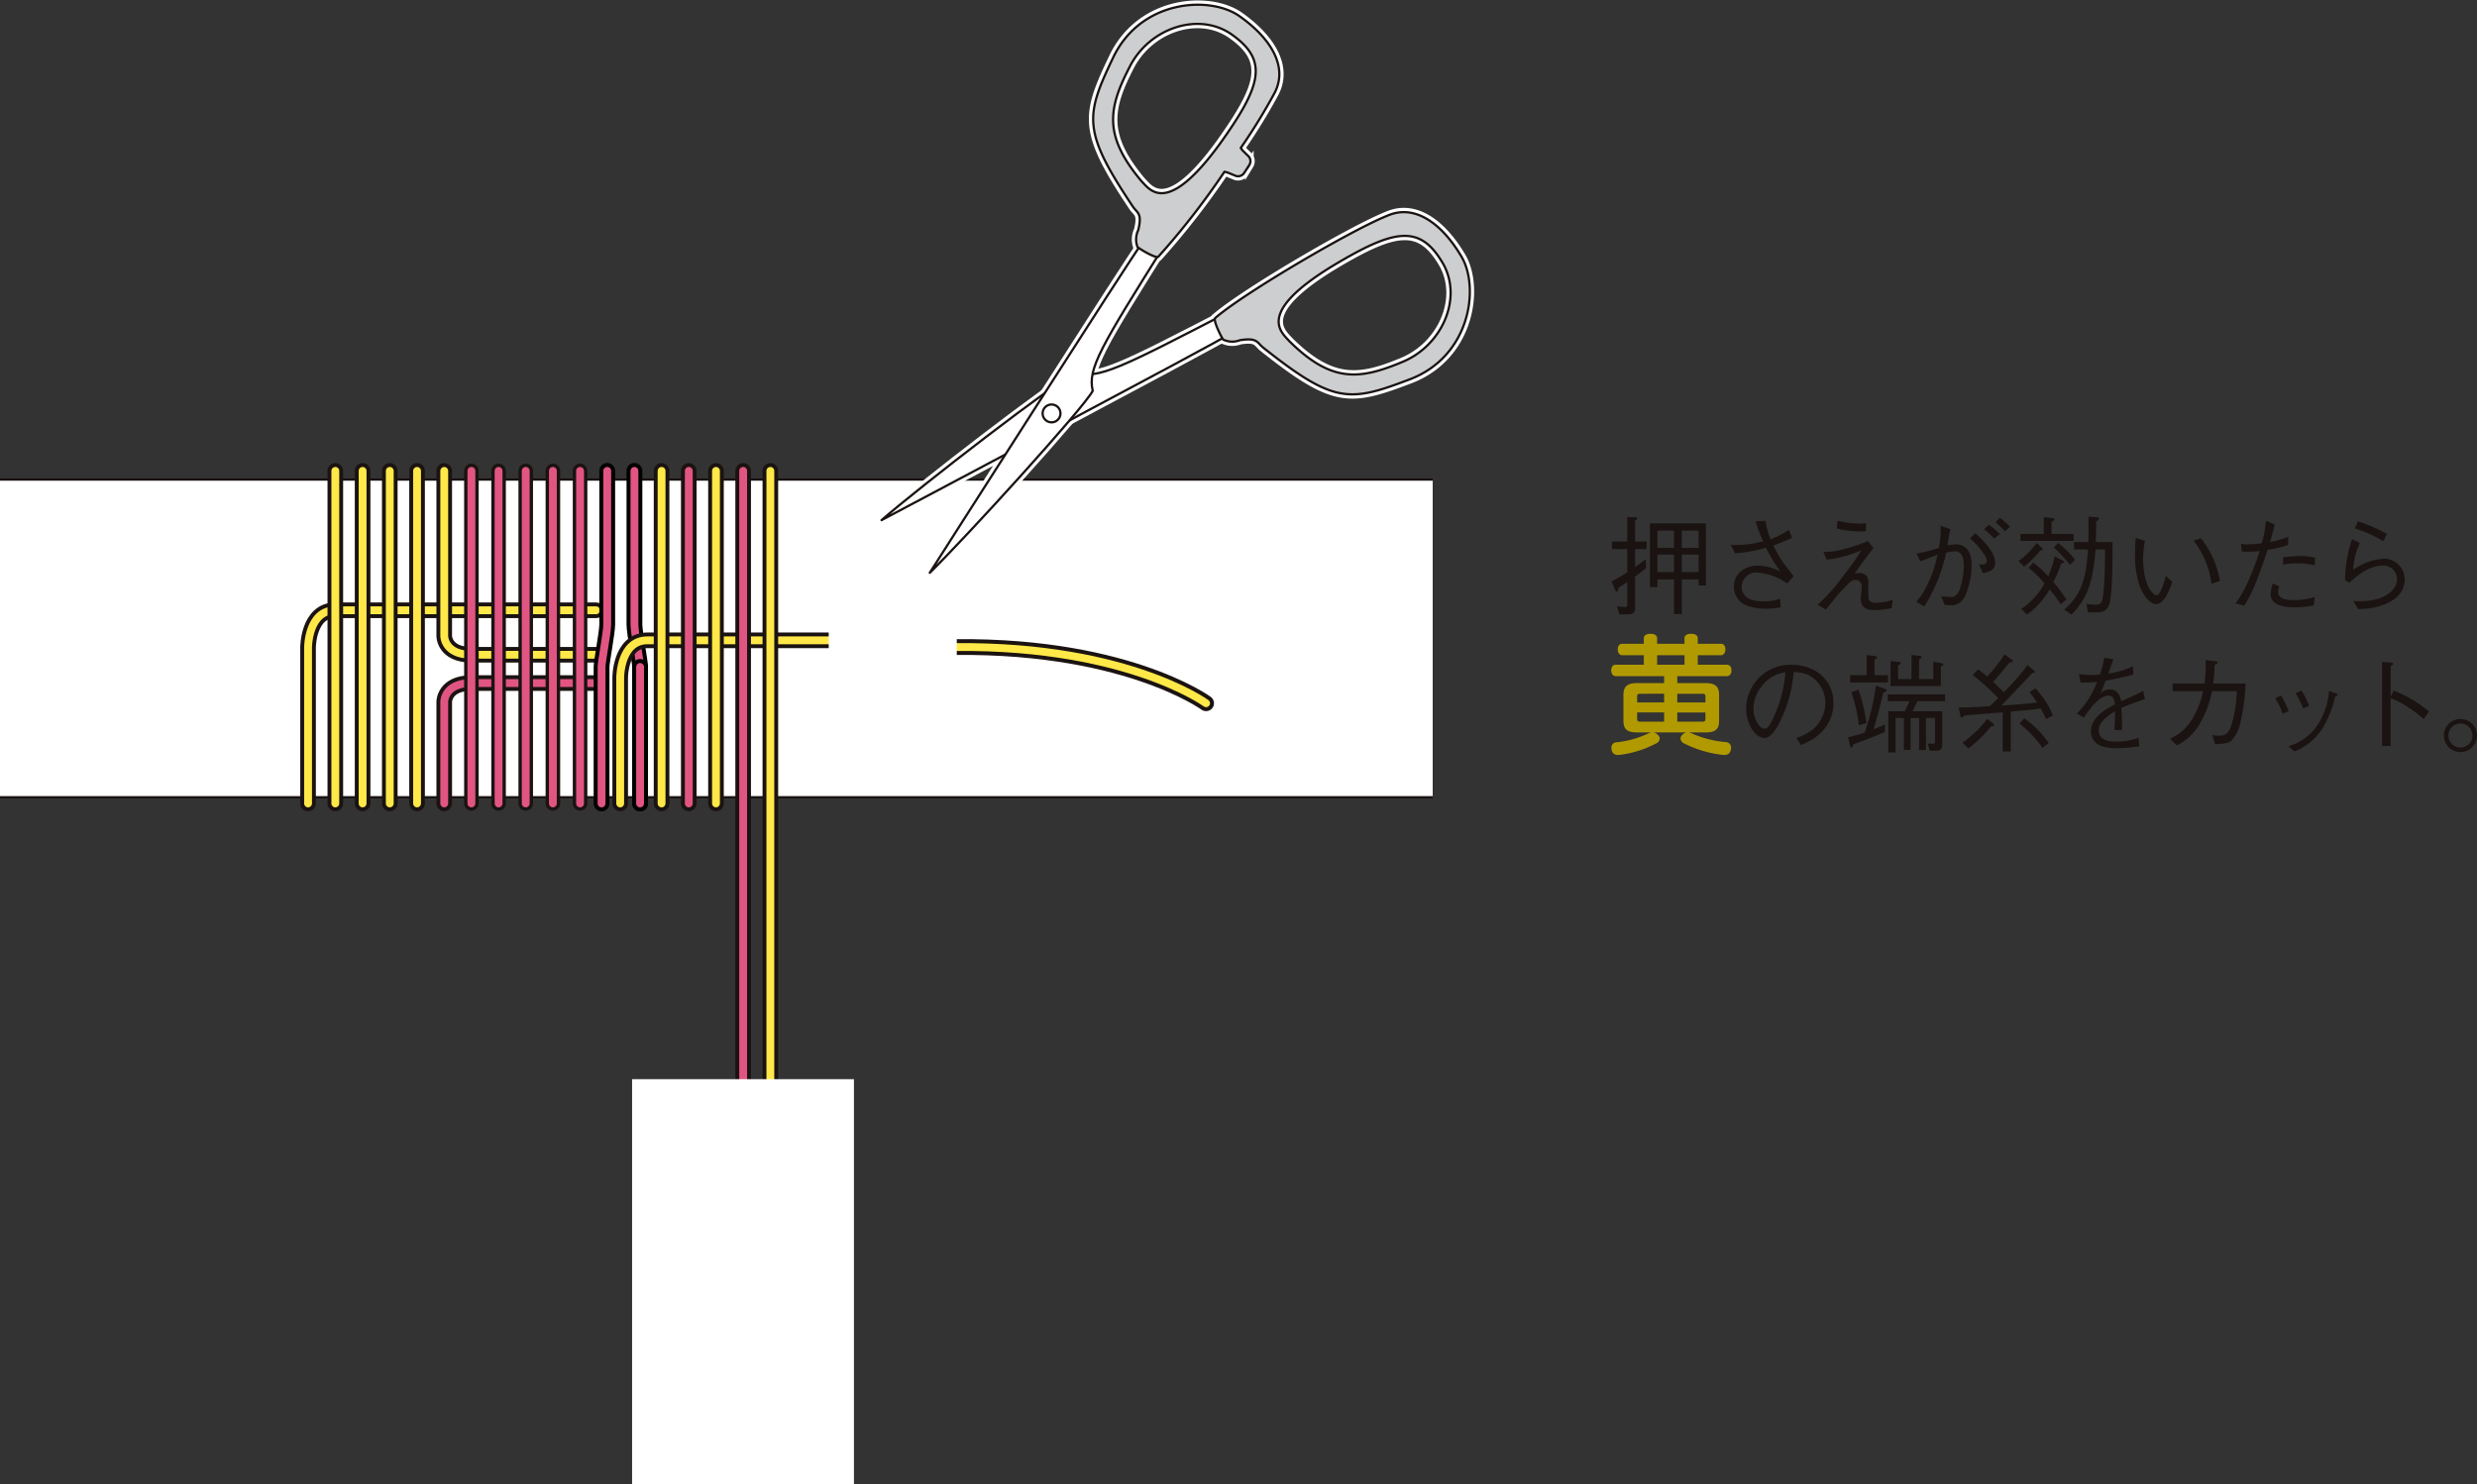 <?xml version="1.0" encoding="UTF-8"?> <svg xmlns="http://www.w3.org/2000/svg" width="327.4" height="196.192" viewBox="0 0 327.4 196.192"><rect x="0" y="0" width="327.4" height="196.192" fill="#333333" stroke="none"/><g id="グループ_14416" data-name="グループ 14416" transform="translate(-557.587 -2542.104)"><g id="グループ_9553" data-name="グループ 9553" transform="translate(770.55 2610.4)"><g id="グループ_9552" data-name="グループ 9552"><path id="パス_38623" data-name="パス 38623" d="M336.222,654.527V656.9c.313-.213,1.107-.78,1.408-1.037l.041,1.207c-.353.27-.738.554-1.449,1.093v4.165c0,.51-.127.823-.993.823h-1.082l-.326-1.037c.525.044.937.071,1.066.071.268,0,.3-.071.3-.3v-3.025c-.554.4-.753.541-1.163.811-.029.241-.073.468-.241.468-.1,0-.145-.1-.2-.226l-.467-1.122a17.638,17.638,0,0,0,2.073-1.194v-3.069h-2.032v-.995h2.032v-3.255l1.066.044c.027,0,.284.015.284.141,0,.1-.156.185-.313.286v2.783h1.52v.995Zm8.4,4.815v-.809H342.4v4.574h-1.037v-4.574h-2.188v1.022h-.993v-8.424h7.4v8.211Zm-3.255-7.259h-2.188v2.287h2.188Zm0,3.168h-2.188v2.316h2.188Zm3.255-3.168H342.4v2.287h2.218Zm0,3.168H342.4v2.316h2.218Z" transform="translate(-333.068 -650.237)" fill="#1a1311"></path><path id="パス_38624" data-name="パス 38624" d="M345.858,650.543a12.767,12.767,0,0,0,.668,2.443,12.045,12.045,0,0,0,2.442-1.252l.413,1.066c-1.165.512-1.576.684-2.486,1.008a15.728,15.728,0,0,0,2.032,3.212c.454.595.512.651.637.852l-.823.966a7.886,7.886,0,0,0-3.836-1.449,1.921,1.921,0,0,0-2.188,1.831c0,1.918,2.146,1.976,3,1.976a5.593,5.593,0,0,0,2.074-.371l.072,1.151a10.059,10.059,0,0,1-2.075.185,6.871,6.871,0,0,1-2.258-.371,2.644,2.644,0,0,1-1.847-2.542c0-1.578,1.263-2.785,3.21-2.785a6.279,6.279,0,0,1,2.1.413c.554.228.57.228.825.327a19.2,19.2,0,0,1-1.891-3.112,18.035,18.035,0,0,1-4.1.74l-.554-1.107a13.676,13.676,0,0,0,4.292-.483,20.955,20.955,0,0,1-1.026-2.631Z" transform="translate(-325.469 -649.989)" fill="#1a1311"></path><path id="パス_38625" data-name="パス 38625" d="M347.985,654.662a8.258,8.258,0,0,0,2.486-.313,22.61,22.61,0,0,0,3.4-1.122l.738.952c-.711.865-1.619,2.059-2.515,3.411a1.983,1.983,0,0,1,.655-.145,1.413,1.413,0,0,1,.738.23c.454.282.454.908.454,1.219a9.756,9.756,0,0,0,.056,2.061c.156.4.684.44.952.44a7.8,7.8,0,0,0,2.2-.4l-.141,1.111a14.278,14.278,0,0,1-2.217.253c-1.122,0-1.86-.354-1.86-1.491,0-.255.114-1.364.114-1.59a.81.81,0,0,0-.825-.91c-.411,0-.624.185-1.234.809a18.936,18.936,0,0,0-1.75,1.96c-.269.34-.3.384-.921,1.149l-1.107-.624a22.237,22.237,0,0,0,3.392-3.821,32.1,32.1,0,0,0,2.416-3.4,15.663,15.663,0,0,1-4.589,1.25Zm1.875-4.134a11.8,11.8,0,0,0,2.812.4,7.774,7.774,0,0,0,.966-.069l-.043,1.08c-.427.016-.61.016-.767.016a11.781,11.781,0,0,1-3.069-.384Z" transform="translate(-319.939 -650.003)" fill="#1a1311"></path><path id="パス_38626" data-name="パス 38626" d="M353.994,655.068a26.284,26.284,0,0,0,2.969-.74,13.521,13.521,0,0,0,.213-2.953l1.292.468c-.141.612-.212,1.051-.4,2.146a6.791,6.791,0,0,1,1.18-.143c.823,0,2.03.512,2.03,2.644a10.36,10.36,0,0,1-.921,4.317,1.972,1.972,0,0,1-1.891,1.093c-.156,0-.326-.014-.765-.056l-.454-1.151a10.5,10.5,0,0,0,1.178.114c.355,0,.894,0,1.263-.966a9.7,9.7,0,0,0,.554-3.125c0-.794-.087-1.947-1.194-1.947a5.658,5.658,0,0,0-1.136.186,21.765,21.765,0,0,1-2.884,7.075l-1.066-.568a11.1,11.1,0,0,0,1.82-3.085,13.4,13.4,0,0,0,.979-3.168c-.213.085-1.151.456-1.35.541a5.239,5.239,0,0,1-.937.313Zm7.769-2.7c.769.709,2.631,2.414,2.631,3.919,0,1.024-.84,1.194-1.634,1.364l-.512-1.136c.4.014,1.037.029,1.037-.44a1.858,1.858,0,0,0-.355-.91,9.527,9.527,0,0,0-1.862-2.1Zm2.488.7a10.9,10.9,0,0,0-1.335-1.223l.666-.582a11.807,11.807,0,0,1,1.435,1.221Zm.767-2.728a10.2,10.2,0,0,1,1.335,1.178l-.666.6c-.411-.427-.867-.865-1.252-1.194Z" transform="translate(-313.641 -650.181)" fill="#1a1311"></path><path id="パス_38627" data-name="パス 38627" d="M363.832,654.73a13.185,13.185,0,0,1-2.132,2.146l-.738-.738a11.01,11.01,0,0,0,2.4-2.4l.7.653c.1.1.116.156.116.184C364.174,654.645,364.1,654.73,363.832,654.73Zm-2.615-1.263v-.923H364.3v-2.215l1.153.125c.085.016.253.045.253.158s-.184.228-.382.324v1.607h2.926v.923Zm5.3,8.368a15.517,15.517,0,0,0-1.449-1.961,10.178,10.178,0,0,1-3,3.324l-.74-.74a9.564,9.564,0,0,0,3.069-3.367,12.756,12.756,0,0,0-2.1-2.059l.595-.709a13.27,13.27,0,0,1,1.99,1.818,12.461,12.461,0,0,0,.852-2.629l1.082.554c.07.027.17.1.17.183,0,.114-.156.158-.4.214a12.912,12.912,0,0,1-1.039,2.442,16.526,16.526,0,0,1,1.75,2.331Zm1.223-5.213a17.831,17.831,0,0,0-2.115-2.3l.595-.581a14.648,14.648,0,0,1,2.217,2.216ZM373,661.706c-.342,1.194-1.122,1.207-1.99,1.207h-.867l-.213-1.122a8.41,8.41,0,0,0,1.178.112c.782,0,.923-.3,1.066-1.489.185-1.677.2-3.85.226-5.826h-1.248c-.371,4.248-1.01,6.378-3.183,8.609l-.968-.626c2.161-1.974,2.872-3.792,3.141-7.983h-1.847v-.966h1.889c.029-1.178.029-1.791.029-3.367l1.064.085c.228.015.342.029.342.156s-.27.313-.4.411c0,.8,0,1.507-.043,2.714h2.216C373.392,655.8,373.363,660.385,373,661.706Z" transform="translate(-307.123 -650.256)" fill="#1a1311"></path><path id="パス_38628" data-name="パス 38628" d="M370.243,652.095a12.079,12.079,0,0,0-.241,2.416c0,3.465,1.292,4.788,1.775,4.788.51,0,1.022-1.791,1.234-2.557l.854.78c-.326.923-1.035,2.926-2.117,2.926-1.263,0-2.13-2.16-2.188-2.316a12.6,12.6,0,0,1-.624-4.373c0-.981.056-1.649.085-2.047Zm7.4-.34a12.564,12.564,0,0,1,2.515,5.654l-1.111.371a11.858,11.858,0,0,0-2.372-5.7Z" transform="translate(-299.695 -648.9)" fill="#1a1311"></path><path id="パス_38629" data-name="パス 38629" d="M381,651.026c-.185.738-.257.979-.628,2.329a12.614,12.614,0,0,0,2.4-.7v1.066a14.714,14.714,0,0,1-2.741.667c-.355,1.107-.8,2.472-1.507,4.219a17.137,17.137,0,0,1-1.561,3.141l-1.151-.286a16.174,16.174,0,0,0,1.775-3.166A35.3,35.3,0,0,0,379,654.547a19.92,19.92,0,0,1-2.357.071l-.116-1.037a5,5,0,0,0,1.01.071,12.62,12.62,0,0,0,1.733-.141,14.936,14.936,0,0,0,.554-2.969Zm.595,8.182a1.8,1.8,0,0,0-.156.782c0,.767.852,1.037,2.088,1.037a9.992,9.992,0,0,0,2.756-.413l-.141,1.109a13.955,13.955,0,0,1-2.656.255c-.769,0-3.042-.114-3.042-1.719a4.51,4.51,0,0,1,.3-1.42Zm.512-3.85c.61-.071,1.661-.156,2.26-.156a7.961,7.961,0,0,1,1.959.226l-.042,1a9.488,9.488,0,0,0-2.329-.257,6.855,6.855,0,0,0-1.876.185Z" transform="translate(-293.286 -649.989)" fill="#1a1311"></path><path id="パス_38630" data-name="パス 38630" d="M385.266,653.436a9.173,9.173,0,0,0-.881,3.552,7.8,7.8,0,0,1,4.006-1.478,2.749,2.749,0,0,1,2.8,2.727c0,2.5-2.557,3.338-3.539,3.608a9.829,9.829,0,0,1-2.613.327l-.653-1.08a8.683,8.683,0,0,0,3.438-.326c.539-.186,2.358-.952,2.358-2.587a1.813,1.813,0,0,0-1.932-1.748c-1.791,0-3.4,1.393-4.392,2.26l-.552-.34a17.336,17.336,0,0,1,.923-5.4Zm-.257-2.857a19.977,19.977,0,0,1,3.85,1.677l-.523.954a14.927,14.927,0,0,0-3.738-1.692Z" transform="translate(-286.309 -649.955)" fill="#1a1311"></path><path id="パス_38631" data-name="パス 38631" d="M333.7,663.874c-.381,0-.608-.3-.608-.767s.228-.745.608-.745h3.7v-1.254h-2.87c-.346,0-.572-.33-.572-.782s.226-.73.572-.73h2.87v-.73c0-.382.346-.591.869-.591.556,0,.887.209.887.591v.73h3.618v-.73c0-.382.348-.591.869-.591.556,0,.887.209.887.591v.73h3.06c.367,0,.593.28.593.73s-.226.782-.593.782h-3.06v1.254h3.826c.4,0,.626.278.626.745s-.226.767-.626.767H341.82v.922h3.738c1.3,0,1.791.452,1.791,1.565v3.409c0,1.13-.487,1.547-1.791,1.547h-2.245a1.729,1.729,0,0,1,.454.139,13.872,13.872,0,0,0,4.45,1.132.72.72,0,0,1,.715.745.526.526,0,0,1-.017.174c-.087.556-.367.784-.854.784H347.9a14.984,14.984,0,0,1-5.128-1.5.764.764,0,0,1-.521-.661.648.648,0,0,1,.209-.469.988.988,0,0,1,.607-.348h-4.416a1.053,1.053,0,0,1,.643.365.641.641,0,0,1,.209.452.794.794,0,0,1-.522.661,13.936,13.936,0,0,1-4.852,1.5h-.156a.771.771,0,0,1-.834-.747.789.789,0,0,1-.017-.193.67.67,0,0,1,.663-.73,12.923,12.923,0,0,0,4.19-1.165,1.324,1.324,0,0,1,.452-.139h-1.912c-1.306,0-1.81-.417-1.81-1.547V666.36c0-1.113.5-1.565,1.81-1.565h3.566v-.922Zm3.218,2.33c-.28,0-.4.069-.4.365v.784h3.566V666.2Zm-.4,2.469v.836c0,.313.12.382.4.382h3.166v-1.219Zm6.26-7.564h-3.618v1.254h3.618Zm-.956,6.245h3.72v-.784c0-.3-.122-.365-.382-.365H341.82Zm0,2.538h3.338c.261,0,.382-.07.382-.382v-.836h-3.72Z" transform="translate(-333.089 -642.787)" fill="#b19a00"></path><path id="パス_38632" data-name="パス 38632" d="M348.943,670.058a6.724,6.724,0,0,0,2.173-1.1,4.664,4.664,0,0,0,1.677-3.537,4.159,4.159,0,0,0-2.243-3.68,5.014,5.014,0,0,0-1.947-.382,17.939,17.939,0,0,1-1.65,6.22c-.595,1.267-1.364,2.5-2.2,2.5-1.2,0-2.43-1.833-2.43-3.892a5.847,5.847,0,0,1,6.009-5.795c2.982,0,5.524,1.874,5.524,5.028,0,3.863-3.436,5.242-4.288,5.582Zm-4.673-6.679a4.668,4.668,0,0,0-.981,2.785c0,1.52.865,2.671,1.435,2.671.3,0,.639,0,1.563-2.273a16.816,16.816,0,0,0,1.221-5.171A4.637,4.637,0,0,0,344.27,663.378Z" transform="translate(-324.487 -640.808)" fill="#1a1311"></path><path id="パス_38633" data-name="パス 38633" d="M353.964,664.686c-.425,1.818-.836,3.324-1.279,4.844a14.879,14.879,0,0,0,1.493-.626v.995c-2.073.881-3.112,1.25-4.205,1.648-.016.1-.056.413-.241.413-.056,0-.1-.015-.157-.23l-.284-1.134a19.87,19.87,0,0,0,2.216-.628,33.324,33.324,0,0,0,1.48-6.208l1.163.442c.141.056.257.1.257.2C354.406,664.53,354.263,664.586,353.964,664.686Zm-4.389-1.335v-.966h2.189v-2.658l1.122.143c.085.014.241.041.241.155s-.129.2-.326.3v2.061h1.775v.966ZM350.726,669a19.328,19.328,0,0,0-.995-4.36l.966-.326a24.729,24.729,0,0,1,1.037,4.433Zm7.728-3.166c-.241.552-.384.852-.626,1.319h3.921v4.205c0,1.053-.27,1.053-1.663,1.01l-.253-.966a5.078,5.078,0,0,0,.624.056c.342,0,.342-.114.342-.512v-2.9h-1.207V672.3h-.9v-4.246H357.56v4.219h-.881v-4.219h-1.109V672.6h-.952v-5.443h2.173c.355-.68.512-1.051.639-1.319h-2.884v-.9h7.572v.9Zm3.11-4.6v2.6h-6.647v-3.3l1.107.1c.185.016.257.072.257.145,0,.141-.172.226-.371.311v1.818h1.775v-3.181l1.109.114c.085.014.228.056.228.155,0,.156-.241.27-.34.313v2.6h1.887v-2.3l1.111.2c.07.014.226.056.226.155C361.906,661.078,361.721,661.163,361.564,661.235Z" transform="translate(-317.995 -641.432)" fill="#1a1311"></path><path id="パス_38634" data-name="パス 38634" d="M368.407,668.229a13.555,13.555,0,0,0-.7-1.406c-1.178.185-2.642.3-3.966.413v5.283h-1.064v-5.171c-.666.044-3.55.27-4.149.326-.382.029-.624.058-.95.1-.044.056-.172.27-.313.27-.1,0-.129-.071-.17-.241l-.228-1.1c.539,0,1.491,0,4.107-.183.268-.228.3-.271,1.107-1.066a29.46,29.46,0,0,0-3.367-3.038l.711-.755c.454.328.653.485,1.207.939a20.014,20.014,0,0,0,2.3-2.913l.981.7c.07.056.114.1.114.155,0,.127-.2.186-.456.228-1.547,1.862-1.918,2.274-2.159,2.542.3.286.6.568,1.408,1.366a31.228,31.228,0,0,0,3.139-3.581l.823.7c.143.129.143.172.143.2,0,.126-.255.156-.369.156-.852.95-3.21,3.423-4.062,4.3,1.731-.112,2.911-.211,4.73-.4-.554-.838-.811-1.136-1-1.377l.769-.512a11.929,11.929,0,0,1,2.329,3.579Zm-11.026,3.112a14.81,14.81,0,0,0,3.255-3.139l.74.583c.141.112.17.168.17.226,0,.141-.214.17-.4.184a15.914,15.914,0,0,1-3.025,2.926Zm8.142-3.224a13.065,13.065,0,0,1,3.224,3.266l-.794.668a14.832,14.832,0,0,0-3.04-3.21Z" transform="translate(-310.933 -641.467)" fill="#1a1311"></path><path id="パス_38635" data-name="パス 38635" d="M373.21,671.611a21.007,21.007,0,0,1-3.181.257c-.456,0-3.212,0-3.212-2.2,0-1.849,1.806-2.884,3.17-3.608-.058-.384-.172-1.151-.8-1.151-1.279,0-2.43,1.634-3.311,2.9l-.923-.525a11.786,11.786,0,0,0,2.669-4.178,15.009,15.009,0,0,1-2.185.073l-.214-1.111a10.87,10.87,0,0,0,1.648.116c.539,0,.838-.031,1.122-.044a19.621,19.621,0,0,0,.595-2.215l1.182.185c-.156.5-.313.894-.668,1.889a10.477,10.477,0,0,0,3.253-.966l.072,1.08a36.39,36.39,0,0,1-3.693.836,17.457,17.457,0,0,1-.668,1.679,1.725,1.725,0,0,1,1.223-.527c1.207,0,1.42,1.082,1.518,1.565,1.791-.8,2.1-.939,2.913-1.379l.228,1.08c-1.806.637-2.175.767-3.114,1.18.073,1.462.073,1.818.087,2.925h-1.008c0-.128.029-.667.041-1.008.031-.581.031-.966.044-1.478-1.1.684-2.159,1.464-2.159,2.53,0,1.364,1.563,1.478,2.175,1.478a9.012,9.012,0,0,0,3.081-.483Z" transform="translate(-303.402 -641.254)" fill="#1a1311"></path><path id="パス_38636" data-name="パス 38636" d="M375.891,663.171a21.327,21.327,0,0,0,.141-3.1l1.364.172c.1.014.226.029.226.141,0,.058,0,.129-.409.326a16.221,16.221,0,0,1-.185,2.459h4.29a27.991,27.991,0,0,1-.653,5,5.291,5.291,0,0,1-1.194,2.529c-.454.384-.979.427-2.187.512l-.371-1.223a4.2,4.2,0,0,0,.881.072c.682,0,1.308,0,1.82-2a16.011,16.011,0,0,0,.525-3.879h-3.253a14.042,14.042,0,0,1-1.594,4.25,7.139,7.139,0,0,1-3.067,2.924l-.894-.881a6.255,6.255,0,0,0,2.727-2.285,11.022,11.022,0,0,0,1.632-4.008h-4.02v-1.008Z" transform="translate(-297.464 -641.111)" fill="#1a1311"></path><path id="パス_38637" data-name="パス 38637" d="M379.292,662.817a12.2,12.2,0,0,1,1.01,2.046l-.78.369a10.721,10.721,0,0,0-.995-2.047Zm.966,6.7a6.827,6.827,0,0,0,3.809-2.741,9.186,9.186,0,0,0,1.563-4.589l.738.284c.326.1.411.17.411.241,0,.1-.041.114-.326.214a14.364,14.364,0,0,1-1.746,4.346,8.075,8.075,0,0,1-3.637,2.94Zm1.735-7.359A8.91,8.91,0,0,1,383,664.194l-.78.326a12.923,12.923,0,0,0-.995-2.032Z" transform="translate(-290.76 -639.165)" fill="#1a1311"></path><path id="パス_38638" data-name="パス 38638" d="M387.384,663.984a16.85,16.85,0,0,1,4.661,2.772l-.7.993a15.828,15.828,0,0,0-1.947-1.491,11.758,11.758,0,0,0-2.43-1.279V671.3h-1.136v-11.1l1.08.056c.071,0,.4.014.4.2,0,.087-.114.156-.342.313v4.02Z" transform="translate(-283.95 -640.987)" fill="#1a1311"></path><path id="パス_38639" data-name="パス 38639" d="M394.445,666.291a2.189,2.189,0,1,1-2.189-2.187A2.185,2.185,0,0,1,394.445,666.291Zm-3.78,0a1.592,1.592,0,1,0,1.592-1.59A1.6,1.6,0,0,0,390.665,666.291Z" transform="translate(-280.008 -637.355)" fill="#1a1311"></path></g></g><g id="グループ_9571" data-name="グループ 9571" transform="translate(557.587 2542.73)"><g id="グループ_9565" data-name="グループ 9565" transform="translate(0 61.622)"><g id="グループ_9564" data-name="グループ 9564"><g id="グループ_9563" data-name="グループ 9563"><g id="グループ_9562" data-name="グループ 9562"><g id="グループ_9561" data-name="グループ 9561"><g id="グループ_9560" data-name="グループ 9560"><g id="グループ_9559" data-name="グループ 9559"><g id="グループ_9558" data-name="グループ 9558"><g id="グループ_9557" data-name="グループ 9557"><g id="グループ_9556" data-name="グループ 9556"><g id="グループ_9555" data-name="グループ 9555"><g id="グループ_9554" data-name="グループ 9554" transform="translate(0 1.147)"><rect id="長方形_4456" data-name="長方形 4456" width="189.367" height="41.997" fill="#fff"></rect><line id="線_15766" data-name="線 15766" x2="189.367" fill="none" stroke="#1a1311" stroke-width="0.3"></line><line id="線_15767" data-name="線 15767" x1="189.367" transform="translate(0 41.997)" fill="none" stroke="#1a1311" stroke-width="0.3"></line></g><path id="パス_38640" data-name="パス 38640" d="M243.916,682.2V661.582s0-4.916,3.6-4.916h34.471" transform="translate(-203.198 -638.237)" fill="none" stroke="#1a1311" stroke-linecap="round" stroke-linejoin="round" stroke-width="2.064"></path><path id="パス_38641" data-name="パス 38641" d="M243.916,682.2V661.582s0-4.916,3.6-4.916h34.471" transform="translate(-203.198 -638.237)" fill="none" stroke="#ffe848" stroke-linecap="round" stroke-linejoin="round" stroke-width="1.036"></path><path id="パス_38642" data-name="パス 38642" d="M253.234,677.559V664.118s0-2.471,3.6-2.471h16.476" transform="translate(-194.517 -633.597)" fill="none" stroke="#1a1311" stroke-linecap="round" stroke-linejoin="round" stroke-width="2.064"></path><path id="パス_38643" data-name="パス 38643" d="M253.234,677.559V664.118s0-2.471,3.6-2.471h16.476" transform="translate(-194.517 -633.597)" fill="none" stroke="#e15583" stroke-linecap="round" stroke-linejoin="round" stroke-width="1.036"></path><path id="パス_38644" data-name="パス 38644" d="M253.234,647.125v21.84s0,2.467,3.6,2.467h16.476" transform="translate(-194.517 -647.125)" fill="none" stroke="#1a1311" stroke-linecap="round" stroke-linejoin="round" stroke-width="2.064"></path><path id="パス_38645" data-name="パス 38645" d="M253.234,647.125v21.84s0,2.467,3.6,2.467h16.476" transform="translate(-194.517 -647.125)" fill="none" stroke="#ffe848" stroke-linecap="round" stroke-linejoin="round" stroke-width="1.036"></path><line id="線_15768" data-name="線 15768" y2="43.962" transform="translate(44.321 0)" fill="none" stroke="#1a1311" stroke-linecap="round" stroke-linejoin="round" stroke-width="2.064"></line><line id="線_15769" data-name="線 15769" y2="43.962" transform="translate(44.321 0)" fill="none" stroke="#ffe848" stroke-linecap="round" stroke-linejoin="round" stroke-width="1.036"></line><line id="線_15770" data-name="線 15770" y2="43.962" transform="translate(47.927 0)" fill="none" stroke="#1a1311" stroke-linecap="round" stroke-linejoin="round" stroke-width="2.064"></line><line id="線_15771" data-name="線 15771" y2="43.962" transform="translate(47.927 0)" fill="none" stroke="#ffe848" stroke-linecap="round" stroke-linejoin="round" stroke-width="1.036"></line><line id="線_15772" data-name="線 15772" y2="43.962" transform="translate(51.519 0)" fill="none" stroke="#1a1311" stroke-linecap="round" stroke-linejoin="round" stroke-width="2.064"></line><line id="線_15773" data-name="線 15773" y2="43.962" transform="translate(51.519 0)" fill="none" stroke="#ffe848" stroke-linecap="round" stroke-linejoin="round" stroke-width="1.036"></line><line id="線_15774" data-name="線 15774" y2="43.962" transform="translate(55.125 0)" fill="none" stroke="#1a1311" stroke-linecap="round" stroke-linejoin="round" stroke-width="2.064"></line><line id="線_15775" data-name="線 15775" y2="43.962" transform="translate(55.125 0)" fill="none" stroke="#ffe848" stroke-linecap="round" stroke-linejoin="round" stroke-width="1.036"></line></g></g></g></g><line id="線_15776" data-name="線 15776" y2="43.962" transform="translate(62.309 0)" fill="none" stroke="#1a1311" stroke-linecap="round" stroke-linejoin="round" stroke-width="1.924"></line><line id="線_15777" data-name="線 15777" y1="43.962" transform="translate(62.309 0)" fill="none" stroke="#e15583" stroke-linecap="round" stroke-linejoin="round" stroke-width="1.037"></line><line id="線_15778" data-name="線 15778" y2="43.962" transform="translate(65.9 0)" fill="none" stroke="#1a1311" stroke-linecap="round" stroke-linejoin="round" stroke-width="1.924"></line><line id="線_15779" data-name="線 15779" y1="43.962" transform="translate(65.9 0)" fill="none" stroke="#e15583" stroke-linecap="round" stroke-linejoin="round" stroke-width="1.037"></line><line id="線_15780" data-name="線 15780" y2="43.962" transform="translate(69.488 0)" fill="none" stroke="#1a1311" stroke-linecap="round" stroke-linejoin="round" stroke-width="1.924"></line><line id="線_15781" data-name="線 15781" y1="43.962" transform="translate(69.488 0)" fill="none" stroke="#e15583" stroke-linecap="round" stroke-linejoin="round" stroke-width="1.037"></line><line id="線_15782" data-name="線 15782" y2="43.962" transform="translate(73.079 0)" fill="none" stroke="#1a1311" stroke-linecap="round" stroke-linejoin="round" stroke-width="1.924"></line><line id="線_15783" data-name="線 15783" y1="43.962" transform="translate(73.079 0)" fill="none" stroke="#e15583" stroke-linecap="round" stroke-linejoin="round" stroke-width="1.037"></line><line id="線_15784" data-name="線 15784" y2="43.962" transform="translate(76.671 0)" fill="none" stroke="#1a1311" stroke-linecap="round" stroke-linejoin="round" stroke-width="1.924"></line><line id="線_15785" data-name="線 15785" y1="43.962" transform="translate(76.671 0)" fill="none" stroke="#e15583" stroke-linecap="round" stroke-linejoin="round" stroke-width="1.037"></line><path id="パス_38646" data-name="パス 38646" d="M264,691.088V673.043c0-.75.749-4.512.749-5.64V647.125" transform="translate(-184.488 -647.125)" fill="none" stroke="#000" stroke-linecap="round" stroke-linejoin="round" stroke-width="2.087"></path><path id="パス_38647" data-name="パス 38647" d="M264,691.088V673.043c0-.75.749-4.512.749-5.64V647.125" transform="translate(-184.488 -647.125)" fill="none" stroke="#e15583" stroke-linecap="round" stroke-linejoin="round" stroke-width="1.037"></path><path id="パス_38648" data-name="パス 38648" d="M267,691.088V673.043c0-.75-.749-4.512-.749-5.64V647.125" transform="translate(-182.394 -647.125)" fill="none" stroke="#000" stroke-linecap="round" stroke-linejoin="round" stroke-width="2.087"></path><path id="パス_38649" data-name="パス 38649" d="M267,691.088V673.043c0-.75-.749-4.512-.749-5.64V647.125" transform="translate(-182.394 -647.125)" fill="none" stroke="#e15583" stroke-linecap="round" stroke-linejoin="round" stroke-width="1.037"></path></g></g></g></g></g><path id="パス_38650" data-name="パス 38650" d="M265.275,680.285V663.637s0-4.916,3.6-4.916H298.55" transform="translate(-183.3 -636.322)" fill="none" stroke="#1a1311" stroke-linecap="round" stroke-linejoin="round" stroke-width="2.064"></path><path id="パス_38651" data-name="パス 38651" d="M265.275,680.285V663.637s0-4.916,3.6-4.916H298.55" transform="translate(-183.3 -636.322)" fill="none" stroke="#ffe848" stroke-linecap="round" stroke-linejoin="round" stroke-width="1.036"></path><path id="パス_38652" data-name="パス 38652" d="M266.636,678.588V660.543" transform="translate(-182.032 -634.625)" fill="none" stroke="#000" stroke-linecap="round" stroke-linejoin="round" stroke-width="2.087"></path><path id="パス_38653" data-name="パス 38653" d="M266.636,678.588V660.543" transform="translate(-182.032 -634.625)" fill="none" stroke="#e15583" stroke-linecap="round" stroke-linejoin="round" stroke-width="1.037"></path></g><line id="線_15786" data-name="線 15786" y2="43.962" transform="translate(87.445 0)" fill="none" stroke="#1a1311" stroke-linecap="round" stroke-linejoin="round" stroke-width="2.064"></line><line id="線_15787" data-name="線 15787" y2="43.962" transform="translate(87.445 0)" fill="none" stroke="#ffe848" stroke-linecap="round" stroke-linejoin="round" stroke-width="1.036"></line></g><line id="線_15788" data-name="線 15788" y2="43.962" transform="translate(91.041 61.622)" fill="none" stroke="#1a1311" stroke-linecap="round" stroke-linejoin="round" stroke-width="2.064"></line><line id="線_15789" data-name="線 15789" y2="43.962" transform="translate(91.041 61.622)" fill="none" stroke="#e15583" stroke-linecap="round" stroke-linejoin="round" stroke-width="1.036"></line><line id="線_15790" data-name="線 15790" y2="43.962" transform="translate(94.636 61.622)" fill="none" stroke="#1a1311" stroke-linecap="round" stroke-linejoin="round" stroke-width="2.064"></line><line id="線_15791" data-name="線 15791" y2="43.962" transform="translate(94.636 61.622)" fill="none" stroke="#ffe848" stroke-linecap="round" stroke-linejoin="round" stroke-width="1.036"></line><line id="線_15792" data-name="線 15792" y2="121.742" transform="translate(98.228 61.622)" fill="none" stroke="#1a1311" stroke-linecap="round" stroke-linejoin="round" stroke-width="2.064"></line><line id="線_15793" data-name="線 15793" y2="121.742" transform="translate(98.228 61.622)" fill="none" stroke="#e15583" stroke-linecap="round" stroke-linejoin="round" stroke-width="1.036"></line><line id="線_15794" data-name="線 15794" y2="121.742" transform="translate(101.823 61.622)" fill="none" stroke="#1a1311" stroke-linecap="round" stroke-linejoin="round" stroke-width="2.064"></line><line id="線_15795" data-name="線 15795" y2="121.742" transform="translate(101.823 61.622)" fill="none" stroke="#ffe848" stroke-linecap="round" stroke-linejoin="round" stroke-width="1.036"></line><rect id="長方形_4457" data-name="長方形 4457" width="29.321" height="53.528" transform="translate(83.549 142.037)" fill="#fff"></rect><path id="パス_38654" data-name="パス 38654" d="M322.391,666.612s-11.145-8.146-35.3-7.381" transform="translate(-162.975 -574.273)" fill="none" stroke="#1a1311" stroke-linecap="round" stroke-linejoin="round" stroke-width="2.087"></path><path id="パス_38655" data-name="パス 38655" d="M322.391,666.612s-11.145-8.146-35.3-7.381" transform="translate(-162.975 -574.273)" fill="none" stroke="#ffe848" stroke-linecap="round" stroke-linejoin="round" stroke-width="1.036"></path><rect id="長方形_4458" data-name="長方形 4458" width="16.928" height="19.497" transform="translate(109.534 78.12)" fill="#fff"></rect><g id="グループ_9570" data-name="グループ 9570" transform="translate(116.516)"><g id="グループ_9567" data-name="グループ 9567"><g id="グループ_9566" data-name="グループ 9566" transform="translate(0 27.418)"><path id="パス_38656" data-name="パス 38656" d="M283.157,663.777c4.987-4.354,23.314-18.5,25.723-19.515,2.861.931,5.864-.593,20.187-8.018l-.12,3.052C327.842,640.134,283.157,663.777,283.157,663.777Z" transform="translate(-283.157 -623.059)" fill="#fff" stroke="#fff" stroke-linejoin="round" stroke-width="1.134"></path><path id="パス_38657" data-name="パス 38657" d="M306.015,643.418c-.294.3.767,2.449,1.053,2.841a2.755,2.755,0,0,0,2.214.087c2.237-.348,2.241.245,2.984.906,9.5,7.549,11.474,7.307,19.472,4.267s9.241-12.119,6.842-16.2-6-7.116-9.826-5.422C324.16,631.721,309.9,640.05,306.015,643.418Zm15.6-6.938c8.236-4.937,11.532-5.463,14.578-.147,2.478,4.547-.178,10.674-5.368,12.859-5.719,2.391-9.388,2.847-15.024-2.729C314.741,645.259,311.338,642.737,321.614,636.48Z" transform="translate(-261.911 -629.418)" fill="#cdcecf" stroke="#fff" stroke-width="1.134"></path></g><path id="パス_38658" data-name="パス 38658" d="M286.458,675.154c4.74-4.622,20.328-21.738,21.543-24.054-.7-2.924,1.058-5.8,9.623-19.47l-3.054-.129C313.653,632.526,286.458,675.154,286.458,675.154Z" transform="translate(-280.082 -600.06)" fill="#fff" stroke="#fff" stroke-linejoin="round" stroke-width="1.134"></path><path id="パス_38659" data-name="パス 38659" d="M294.646,642.824a1.178,1.178,0,1,1-.22,1.657A1.177,1.177,0,0,1,294.646,642.824Z" transform="translate(-272.885 -589.736)" fill="#fff" stroke="#fff" stroke-linejoin="round" stroke-width="1.134"></path><path id="パス_38660" data-name="パス 38660" d="M300.266,622.233c-3.68,7.722-4.087,9.669,2.669,19.748.593.8,1.194.858.657,3.05a2.806,2.806,0,0,0-.093,2.221c.373.313,2.422,1.547,2.751,1.279a101.734,101.734,0,0,0,8.74-11.226,2.763,2.763,0,0,1,.612.18l.875.359a.96.96,0,0,0,1.1-.355l.711-1.093a.95.95,0,0,0-.122-1.147l-.678-.665a1.738,1.738,0,0,1-.334-.44,77.771,77.771,0,0,0,4.419-7.18c1.993-3.682-.732-7.52-4.607-10.239S303.944,614.5,300.266,622.233Zm15.493-3.21c5.053,3.471,4.259,6.706-1.327,14.524-7.068,9.729-9.308,6.131-10.423,4.98-5.1-6.073-4.348-9.683-1.491-15.2C305.109,618.339,311.429,616.185,315.759,619.023Z" transform="translate(-269.664 -615.223)" fill="#cdcecf" stroke="#fff" stroke-width="1.134"></path></g><g id="グループ_9569" data-name="グループ 9569"><g id="グループ_9568" data-name="グループ 9568" transform="translate(0 27.418)"><path id="パス_38661" data-name="パス 38661" d="M283.157,663.777c4.987-4.354,23.314-18.5,25.723-19.515,2.861.931,5.864-.593,20.187-8.018l-.12,3.052C327.842,640.134,283.157,663.777,283.157,663.777Z" transform="translate(-283.157 -623.059)" fill="#fff" stroke="#1a1311" stroke-linejoin="round" stroke-width="0.3"></path><path id="パス_38662" data-name="パス 38662" d="M306.015,643.418c-.294.3.767,2.449,1.053,2.841a2.755,2.755,0,0,0,2.214.087c2.237-.348,2.241.245,2.984.906,9.5,7.549,11.474,7.307,19.472,4.267s9.241-12.119,6.842-16.2-6-7.116-9.826-5.422C324.16,631.721,309.9,640.05,306.015,643.418Zm15.6-6.938c8.236-4.937,11.532-5.463,14.578-.147,2.478,4.547-.178,10.674-5.368,12.859-5.719,2.391-9.388,2.847-15.024-2.729C314.741,645.259,311.338,642.737,321.614,636.48Z" transform="translate(-261.911 -629.418)" fill="#cdcecf" stroke="#1a1311" stroke-width="0.3"></path></g><path id="パス_38663" data-name="パス 38663" d="M286.458,675.154c4.74-4.622,20.328-21.738,21.543-24.054-.7-2.924,1.058-5.8,9.623-19.47l-3.054-.129C313.653,632.526,286.458,675.154,286.458,675.154Z" transform="translate(-280.082 -600.06)" fill="#fff" stroke="#1a1311" stroke-linejoin="round" stroke-width="0.3"></path><path id="パス_38664" data-name="パス 38664" d="M294.646,642.824a1.178,1.178,0,1,1-.22,1.657A1.177,1.177,0,0,1,294.646,642.824Z" transform="translate(-272.885 -589.736)" fill="#fff" stroke="#1a1311" stroke-linejoin="round" stroke-width="0.3"></path><path id="パス_38665" data-name="パス 38665" d="M300.266,622.233c-3.68,7.722-4.087,9.669,2.669,19.748.593.8,1.194.858.657,3.05a2.806,2.806,0,0,0-.093,2.221c.373.313,2.422,1.547,2.751,1.279a101.734,101.734,0,0,0,8.74-11.226,2.763,2.763,0,0,1,.612.18l.875.359a.96.96,0,0,0,1.1-.355l.711-1.093a.95.95,0,0,0-.122-1.147l-.678-.665a1.738,1.738,0,0,1-.334-.44,77.771,77.771,0,0,0,4.419-7.18c1.993-3.682-.732-7.52-4.607-10.239S303.944,614.5,300.266,622.233Zm15.493-3.21c5.053,3.471,4.259,6.706-1.327,14.524-7.068,9.729-9.308,6.131-10.423,4.98-5.1-6.073-4.348-9.683-1.491-15.2C305.109,618.339,311.429,616.185,315.759,619.023Z" transform="translate(-269.664 -615.223)" fill="#cdcecf" stroke="#1a1311" stroke-width="0.3"></path></g></g></g></g></svg> 